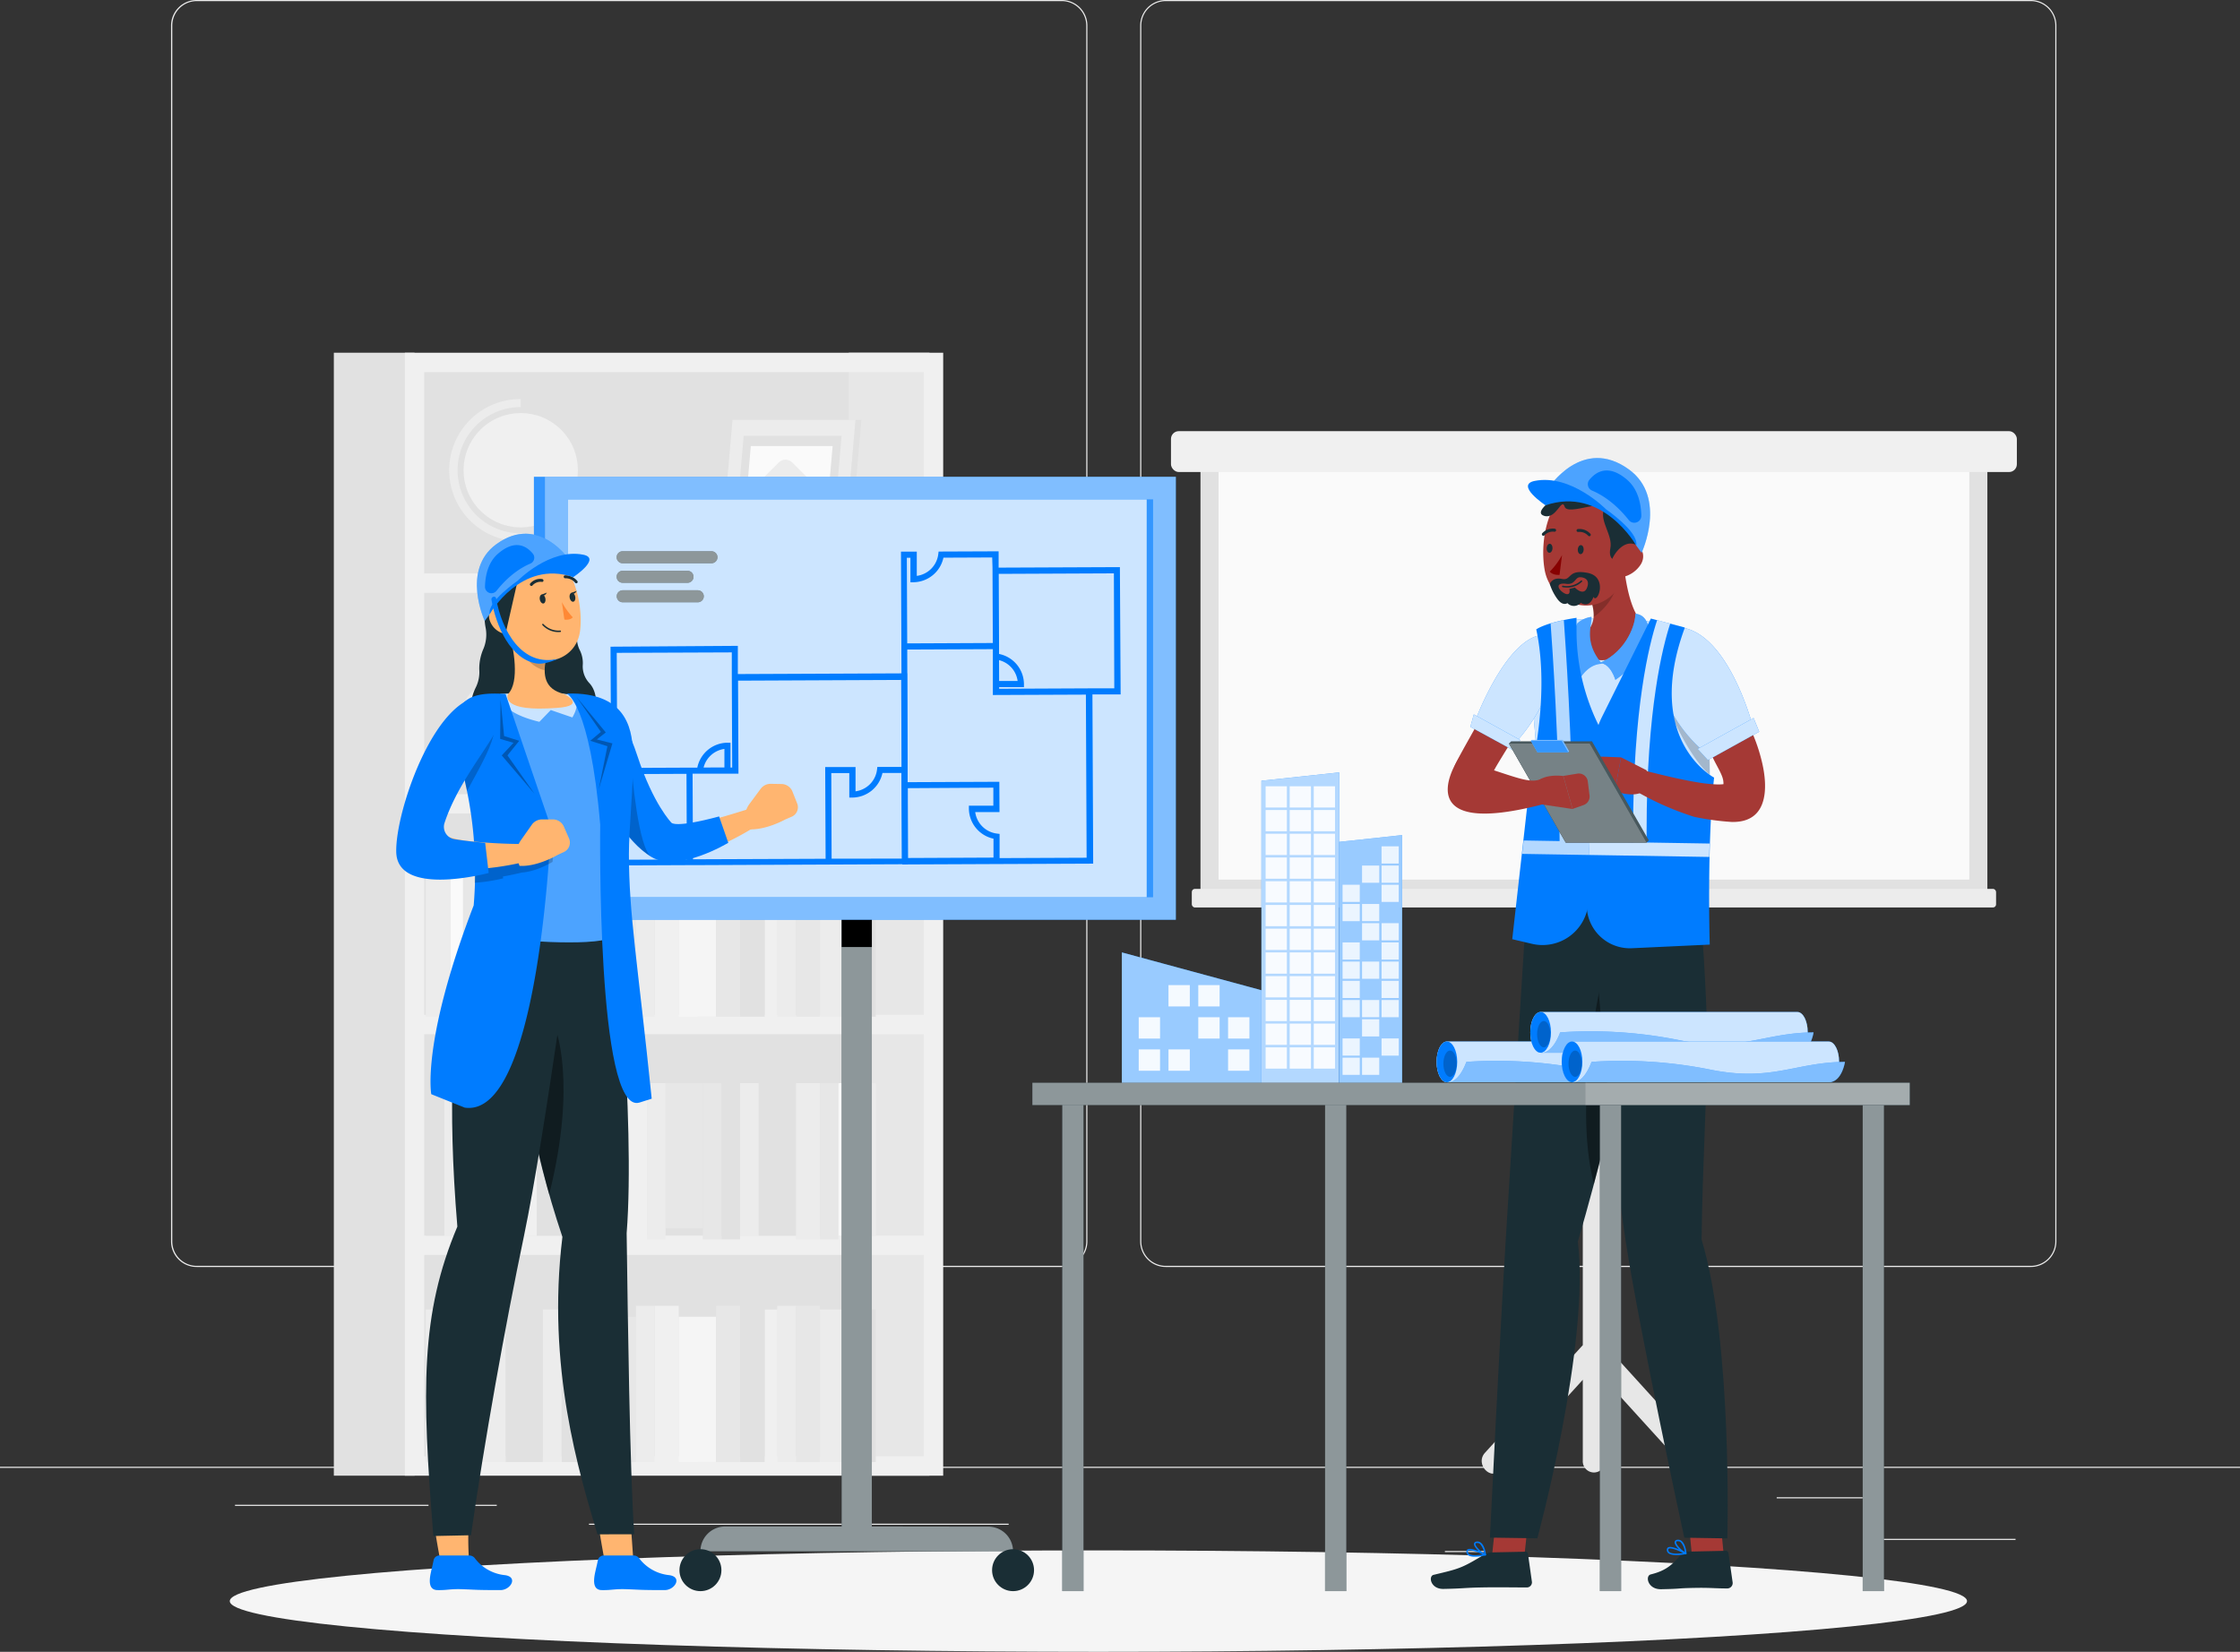 <svg xmlns="http://www.w3.org/2000/svg" viewBox="0 0 746.41 550.49"><rect x="0" y="0" width="746.41" height="550.49" fill="#333333" stroke="none"/><defs><style>.cls-1{fill:#ececec;}.cls-2{fill:#e1e1e1;}.cls-3{fill:#e7e7e7;}.cls-4{fill:#f0f0f0;}.cls-5{fill:#f5f5f5;}.cls-6{fill:#fafafa;}.cls-7{fill:#a53935;}.cls-8{fill:#1a2e35;}.cls-9{fill:#007cff;}.cls-10,.cls-20{opacity:0.4;}.cls-11,.cls-16,.cls-17,.cls-19,.cls-20,.cls-21,.cls-22,.cls-23,.cls-24{fill:#fff;}.cls-11,.cls-18{opacity:0.8;}.cls-12,.cls-19,.cls-25{opacity:0.2;}.cls-13{fill:#870101;}.cls-14,.cls-21{opacity:0.5;}.cls-15,.cls-22,.cls-28{opacity:0.3;}.cls-17{opacity:0.7;}.cls-23{opacity:0.6;}.cls-24{opacity:0.9;}.cls-26{fill:#ffb570;}.cls-27{fill:#ff8935;}</style></defs><g id="Layer_2" data-name="Layer 2"><g id="Layer_1-2" data-name="Layer 1"><rect class="cls-1" x="622.17" y="512.84" width="49.45" height="0.37"/><rect class="cls-1" x="481.47" y="516.89" width="12.98" height="0.37"/><rect class="cls-1" x="592.03" y="498.98" width="28.65" height="0.37"/><rect class="cls-1" x="78.31" y="501.49" width="64.48" height="0.37"/><rect class="cls-1" x="156.08" y="501.49" width="9.45" height="0.37"/><rect class="cls-1" x="196.26" y="507.79" width="139.84" height="0.37"/><path class="cls-1" d="M353.82,422.24H65.56A8.53,8.53,0,0,1,57,413.72V8.52A8.53,8.53,0,0,1,65.56,0H353.82a8.53,8.53,0,0,1,8.52,8.52v405.2A8.53,8.53,0,0,1,353.82,422.24ZM65.56.37a8.16,8.16,0,0,0-8.15,8.15v405.2a8.15,8.15,0,0,0,8.15,8.14H353.82a8.15,8.15,0,0,0,8.14-8.14V8.52A8.16,8.16,0,0,0,353.82.37Z"/><path class="cls-1" d="M676.71,422.24H388.45a8.53,8.53,0,0,1-8.52-8.52V8.52A8.53,8.53,0,0,1,388.45,0H676.71a8.53,8.53,0,0,1,8.52,8.52v405.2A8.53,8.53,0,0,1,676.71,422.24ZM388.45.37a8.16,8.16,0,0,0-8.15,8.15v405.2a8.16,8.16,0,0,0,8.15,8.14H676.71a8.16,8.16,0,0,0,8.15-8.14V8.52A8.16,8.16,0,0,0,676.71.37Z"/><rect class="cls-1" y="488.82" width="746.41" height="0.37"/><rect class="cls-2" x="138.14" y="120.77" width="145.98" height="367.79" transform="translate(422.26 609.34) rotate(180)"/><path class="cls-2" d="M111.24,117.55V491.79h26.9V117.55Z"/><path class="cls-3" d="M282.83,117.55V491.79h26.9V117.55Z"/><path class="cls-4" d="M134.91,117.55V491.79H314.29V117.55ZM307.84,124v67.1H141.37V124ZM141.37,338.22v-67.1H307.84v67.1Zm166.47,6.45v67.11H141.37V344.67Zm-166.47-80v-67.1H307.84v67.1Zm0,220.68V418.23H307.84v67.11Z"/><rect class="cls-3" x="193.32" y="286.77" width="6.2" height="52.07"/><rect class="cls-2" x="187.12" y="286.77" width="6.2" height="52.07"/><rect class="cls-3" x="199.53" y="290.43" width="12.41" height="48.41"/><rect class="cls-4" x="218.14" y="286.77" width="8.02" height="52.07"/><rect class="cls-1" x="211.93" y="286.77" width="6.2" height="52.07"/><rect class="cls-3" x="265.2" y="286.77" width="8.02" height="52.07"/><rect class="cls-1" x="259" y="286.77" width="6.2" height="52.07"/><rect class="cls-3" x="238.57" y="286.77" width="8.02" height="52.07"/><rect class="cls-2" x="232.36" y="286.77" width="6.2" height="52.07"/><rect class="cls-1" x="273.22" y="288" width="12.41" height="50.84"/><rect class="cls-2" x="285.63" y="288" width="6.2" height="50.84"/><rect class="cls-2" x="246.59" y="288" width="8.27" height="50.84"/><rect class="cls-4" x="254.86" y="288" width="4.14" height="50.84"/><rect class="cls-5" x="226.16" y="290.43" width="12.41" height="48.41"/><rect class="cls-1" x="160.48" y="286.77" width="8.02" height="52.07"/><rect class="cls-3" x="154.28" y="286.77" width="6.2" height="52.07"/><rect class="cls-2" x="168.5" y="288" width="12.41" height="50.84"/><rect class="cls-1" x="180.91" y="288" width="6.2" height="50.84"/><rect class="cls-1" x="141.87" y="288" width="8.27" height="50.84"/><rect class="cls-6" x="150.14" y="288" width="4.14" height="50.84"/><rect class="cls-3" x="234.18" y="360.97" width="6.2" height="52.07" transform="translate(474.56 774.01) rotate(180)"/><rect class="cls-2" x="240.38" y="360.97" width="6.2" height="52.07" transform="translate(486.97 774.01) rotate(180)"/><rect class="cls-3" x="221.77" y="360.97" width="12.41" height="48.41" transform="translate(455.95 770.35) rotate(180)"/><rect class="cls-4" x="207.54" y="360.97" width="8.02" height="52.07" transform="translate(423.11 774.01) rotate(180)"/><rect class="cls-1" x="215.56" y="360.97" width="6.2" height="52.07" transform="translate(437.33 774.01) rotate(180)"/><rect class="cls-3" x="160.48" y="360.97" width="8.02" height="52.07" transform="translate(328.98 774.01) rotate(180)"/><rect class="cls-1" x="168.5" y="360.97" width="6.2" height="52.07" transform="translate(343.21 774.01) rotate(180)"/><rect class="cls-3" x="187.12" y="360.97" width="8.02" height="52.07" transform="translate(382.25 774.01) rotate(180)"/><rect class="cls-2" x="195.13" y="360.97" width="6.2" height="52.07" transform="translate(396.47 774.01) rotate(180)"/><rect class="cls-1" x="148.07" y="360.97" width="12.41" height="50.84" transform="translate(308.56 772.78) rotate(180)"/><rect class="cls-2" x="141.87" y="360.97" width="6.2" height="50.84" transform="translate(289.94 772.78) rotate(180)"/><rect class="cls-2" x="178.84" y="360.97" width="8.27" height="50.84" transform="translate(365.96 772.78) rotate(180)"/><rect class="cls-4" x="174.71" y="360.97" width="4.14" height="50.84" transform="translate(353.55 772.78) rotate(180)"/><rect class="cls-5" x="195.13" y="360.97" width="12.41" height="48.41" transform="translate(402.68 770.35) rotate(180)"/><rect class="cls-1" x="265.2" y="360.97" width="8.02" height="52.07" transform="translate(538.42 774.01) rotate(180)"/><rect class="cls-3" x="273.22" y="360.97" width="6.2" height="52.07" transform="translate(552.65 774.01) rotate(180)"/><rect class="cls-2" x="252.79" y="360.97" width="12.41" height="50.84" transform="translate(517.99 772.78) rotate(180)"/><rect class="cls-1" x="246.59" y="360.97" width="6.2" height="50.84" transform="translate(499.38 772.78) rotate(180)"/><rect class="cls-1" x="283.56" y="360.97" width="8.27" height="50.84" transform="translate(575.4 772.78) rotate(180)"/><rect class="cls-6" x="279.42" y="360.97" width="4.14" height="50.84" transform="translate(562.99 772.78) rotate(180)"/><rect class="cls-3" x="193.32" y="435.18" width="6.2" height="52.07"/><rect class="cls-2" x="187.12" y="435.18" width="6.2" height="52.07"/><rect class="cls-3" x="199.53" y="438.83" width="12.41" height="48.41"/><rect class="cls-4" x="218.14" y="435.18" width="8.02" height="52.07"/><rect class="cls-1" x="211.93" y="435.18" width="6.2" height="52.07"/><rect class="cls-3" x="265.2" y="435.18" width="8.02" height="52.07"/><rect class="cls-1" x="259" y="435.18" width="6.2" height="52.07"/><rect class="cls-3" x="238.57" y="435.18" width="8.02" height="52.07"/><rect class="cls-2" x="232.36" y="435.18" width="6.2" height="52.07"/><rect class="cls-1" x="273.22" y="436.41" width="12.41" height="50.84"/><rect class="cls-2" x="285.63" y="436.41" width="6.2" height="50.84"/><rect class="cls-2" x="246.59" y="436.41" width="8.27" height="50.84"/><rect class="cls-4" x="254.86" y="436.41" width="4.14" height="50.84"/><rect class="cls-5" x="226.16" y="438.83" width="12.41" height="48.41"/><rect class="cls-1" x="160.48" y="435.18" width="8.02" height="52.07"/><rect class="cls-3" x="154.28" y="435.18" width="6.2" height="52.07"/><rect class="cls-2" x="168.5" y="436.41" width="12.41" height="50.84"/><rect class="cls-1" x="180.91" y="436.41" width="6.2" height="50.84"/><rect class="cls-1" x="141.87" y="436.41" width="8.27" height="50.84"/><rect class="cls-6" x="150.14" y="436.41" width="4.14" height="50.84"/><polygon class="cls-4" points="234.53 191.92 237.35 159.75 196.54 159.75 193.73 191.92 234.53 191.92"/><polygon class="cls-2" points="234.53 191.92 237.35 159.75 239.54 159.75 236.73 191.92 234.53 191.92"/><polygon class="cls-6" points="230.66 188.64 232.9 163.03 200.41 163.03 198.17 188.64 230.66 188.64"/><polygon class="cls-1" points="228.17 186.53 230.04 165.14 202.91 165.14 201.03 186.53 228.17 186.53"/><polygon class="cls-1" points="280.53 191.92 239.54 191.92 244.09 139.94 285.08 139.94 280.53 191.92"/><polygon class="cls-2" points="280.53 191.92 282.49 191.92 287.04 139.94 285.08 139.94 280.53 191.92"/><polygon class="cls-2" points="276.82 186.62 244.19 186.62 247.81 145.24 280.44 145.24 276.82 186.62"/><polygon class="cls-6" points="274.43 183.22 247.17 183.22 250.19 148.65 277.45 148.65 274.43 183.22"/><rect class="cls-1" x="253.79" y="155.17" width="15.9" height="15.9" rx="3.18" transform="translate(331.48 463.54) rotate(-135)"/><rect class="cls-3" x="252.04" y="166.07" width="13.98" height="13.98" rx="3.18" transform="translate(319.83 478.59) rotate(-135)"/><circle class="cls-4" cx="173.52" cy="156.7" r="19.05" transform="translate(-59.98 168.6) rotate(-45)"/><path class="cls-1" d="M172.19,190.37h2.66V177.75h-1.33a21,21,0,0,1,0-42.09V133a23.7,23.7,0,0,0-1.33,47.37Z"/><path class="cls-1" d="M162.34,190.66H185a5.08,5.08,0,0,0-5.08-5.08H167.42a5.07,5.07,0,0,0-5.08,5.08Z"/><path class="cls-1" d="M210.53,262.93v-13.2a1.27,1.27,0,0,0,0-2.53c-5,0-10.06,0-15.09-.06v18.31h15.09A1.26,1.26,0,0,0,210.53,262.93Z"/><rect class="cls-5" x="198.81" y="249.73" width="11.73" height="13.18"/><path class="cls-6" d="M201.27,264.19H160.61c-2.79,0-5.06-3.52-5.06-7.86s2.27-7.86,5.06-7.86h40.66Z"/><path class="cls-1" d="M201.27,247.2c-13.31,0-26.65-.24-40,0-9.12.17-9.61,17.64-.67,18.25,6.23.43,12.65,0,18.89,0h21.73a1.26,1.26,0,0,0,0-2.52H163.42c-2.92,0-5,0-6.14-3.48-1-3-.67-9.06,3.33-9.72a9,9,0,0,1,1.37,0h39.29a1.27,1.27,0,0,0,0-2.53Z"/><path class="cls-1" d="M210.53,244.79V231.6a1.27,1.27,0,0,0,0-2.53c-5,0-10.06,0-15.09-.06v18.31h15.09A1.27,1.27,0,0,0,210.53,244.79Z"/><rect class="cls-5" x="198.81" y="231.6" width="11.73" height="13.18"/><path class="cls-6" d="M201.27,246.06H160.61c-2.79,0-5.06-3.52-5.06-7.86s2.27-7.87,5.06-7.87h40.66Z"/><path class="cls-1" d="M201.27,229.07c-13.31,0-26.65-.24-40,0-9.12.16-9.61,17.64-.67,18.25,6.23.43,12.65,0,18.89,0h21.73a1.27,1.27,0,0,0,0-2.53H163.42c-2.92,0-5,0-6.14-3.47-1-3-.67-9.06,3.33-9.72a9,9,0,0,1,1.37,0h39.29a1.27,1.27,0,0,0,0-2.53Z"/><path class="cls-1" d="M282.39,262.93v-13.2a1.27,1.27,0,0,0,0-2.53c-5,0-10.07,0-15.1-.06v18.31h15.1A1.26,1.26,0,0,0,282.39,262.93Z"/><rect class="cls-5" x="270.66" y="249.73" width="11.73" height="13.18"/><path class="cls-6" d="M273.12,264.19H232.47c-2.8,0-5.06-3.52-5.06-7.86s2.26-7.86,5.06-7.86h40.65Z"/><path class="cls-1" d="M273.12,247.2c-13.31,0-26.64-.24-40,0-9.11.17-9.6,17.64-.66,18.25,6.23.43,12.64,0,18.89,0h21.72a1.26,1.26,0,0,0,0-2.52H235.28c-2.92,0-5,0-6.14-3.48-1-3-.67-9.06,3.33-9.72a9,9,0,0,1,1.37,0h39.28a1.27,1.27,0,0,0,0-2.53Z"/><path class="cls-1" d="M282.39,244.79V231.6a1.27,1.27,0,0,0,0-2.53c-5,0-10.07,0-15.1-.06v18.31h15.1A1.27,1.27,0,0,0,282.39,244.79Z"/><rect class="cls-5" x="270.66" y="231.6" width="11.73" height="13.18"/><path class="cls-6" d="M273.12,246.06H232.47c-2.8,0-5.06-3.52-5.06-7.86s2.26-7.87,5.06-7.87h40.65Z"/><path class="cls-1" d="M273.12,229.07c-13.31,0-26.64-.24-40,0-9.11.16-9.6,17.64-.66,18.25,6.23.43,12.64,0,18.89,0h21.72a1.27,1.27,0,0,0,0-2.53H235.28c-2.92,0-5,0-6.14-3.47-1-3-.67-9.06,3.33-9.72a9,9,0,0,1,1.37,0h39.28a1.27,1.27,0,0,0,0-2.53Z"/><path class="cls-3" d="M567.43,484.15l-32.59-35.87V283.7a3.72,3.72,0,1,0-7.42,0V448.28l-32.59,35.87c-3.39,3.72,1.86,9.5,5.24,5.77l27.35-30.09v26.9a3.72,3.72,0,1,0,7.42,0v-26.9l27.34,30.09C565.56,493.65,570.81,487.87,567.43,484.15Z"/><rect class="cls-2" x="400.02" y="150.5" width="262.21" height="148.32"/><rect class="cls-1" x="397.13" y="296.23" width="268" height="6.2" rx="1.03"/><rect class="cls-6" x="406.05" y="150.5" width="250.16" height="142.64"/><rect class="cls-4" x="390.19" y="143.69" width="281.87" height="13.62" rx="2.6"/><ellipse id="_Path_" data-name="&lt;Path&gt;" class="cls-5" cx="366.01" cy="533.59" rx="289.44" ry="16.9"/><polygon class="cls-7" points="507.83 519.73 497.04 519.69 499.71 494.75 510.49 494.79 507.83 519.73"/><path class="cls-8" d="M496.89,517.36l11.43-.23a.8.8,0,0,1,.83.7l1.31,9.31a1.7,1.7,0,0,1-1.66,1.9c-4.11,0-10.05-.11-15.23,0-6.06.12-5.46.35-12.57.49-4.3.09-5.13-4.26-3.3-4.69,8.33-2,9.17-2.08,16.6-6.6A5.33,5.33,0,0,1,496.89,517.36Z"/><path class="cls-9" d="M495,518.36a.27.27,0,0,0,.17-.2.27.27,0,0,0-.14-.26c-.48-.23-4.73-2.29-6-1.55a.78.78,0,0,0-.4.67h0a1.39,1.39,0,0,0,.48,1.2c1.17,1,4.17.52,5.85.15Zm-5.62-1.62c.78-.29,3.08.53,4.76,1.29-2.31.43-4,.37-4.69-.19a.92.92,0,0,1-.32-.79.3.3,0,0,1,.16-.27A.19.19,0,0,1,489.4,516.74Z"/><path class="cls-9" d="M495,518.36l.07,0a.23.23,0,0,0,.1-.22c0-.12-.35-2.94-1.7-4a1.84,1.84,0,0,0-1.38-.4h0c-.69.09-.88.44-.92.72-.17,1.18,2.38,3.4,3.65,3.94A.23.23,0,0,0,495,518.36Zm-3.11-4.12.25,0h0a1.31,1.31,0,0,1,1,.29,5.79,5.79,0,0,1,1.44,3.21c-1.3-.75-3-2.5-2.94-3.22C491.69,514.43,491.71,514.32,491.91,514.24Zm.22-.3Z"/><path class="cls-8" d="M525.77,413.79c14.61-50.15,20.79-86.74,17.58-111.61l-34.58-1.59s-5.06,80.2-7,112.08c-1.89,30.56-5.3,99.76-5.3,99.76l15.8.23S529.89,448,525.77,413.79Z"/><path class="cls-10" d="M544.27,312.23l-5.31-3.6-4.68,15.45s-10.5,42.07-3.15,70.5C539.84,362.67,545.22,330.33,544.27,312.23Z"/><polygon class="cls-7" points="574.6 520.5 563.97 520.33 561.58 495.69 572.22 495.85 574.6 520.5"/><path class="cls-8" d="M563.07,517.08l12-.25a.86.86,0,0,1,.88.74l1.4,9.8a1.8,1.8,0,0,1-1.74,2c-4.33,0-5.71-.29-11.16-.18-6.38.13-3.43.29-10.91.44-4.52.09-5.41-4.45-3.49-4.93,6.08-1.5,7.6-4,10.27-6.7A3.88,3.88,0,0,1,563.07,517.08Z"/><path class="cls-9" d="M561.81,517.93a.25.25,0,0,0,.17-.2.26.26,0,0,0-.13-.27c-.48-.25-4.72-2.48-6-1.78a.8.8,0,0,0-.42.67h0a1.39,1.39,0,0,0,.45,1.23c1.15,1,4.2.67,5.92.35Zm-5.65-1.84c.81-.27,3.11.65,4.78,1.47-2.35.36-4.1.23-4.74-.35a.93.93,0,0,1-.29-.82.28.28,0,0,1,.16-.26Z"/><path class="cls-9" d="M561.81,517.93l.07,0a.23.23,0,0,0,.1-.22c0-.13-.25-3-1.59-4.12a1.81,1.81,0,0,0-1.38-.45h0c-.7.06-.9.41-1,.69-.21,1.2,2.29,3.53,3.57,4.12A.22.22,0,0,0,561.81,517.93Zm-3-4.28a1.33,1.33,0,0,1,.26,0h0a1.38,1.38,0,0,1,1,.33,5.87,5.87,0,0,1,1.35,3.3c-1.29-.8-3-2.63-2.87-3.35C558.56,513.83,558.58,513.72,558.79,513.65Zm.24-.3h0Z"/><path class="cls-8" d="M567,413.11c.27-24.19,1.9-50.8,1.87-65.27,0-16.16-2.32-46.22-2.32-46.22l-36.1,1s5.42,73.23,11.29,111.2c4.79,31,19.5,98.64,19.5,98.64l14.35.23S577.35,447.27,567,413.11Z"/><path class="cls-9" d="M508.59,302c1.48,1.58,7.9,1.47,16,2.44,1.68.2,4.6-2.31,4.6-2.31s3.24,3.08,4.56,3.17c12.17.88,27.49,1,32.69-.65,5.75-43.16,2.57-70.82.54-84.87A14.08,14.08,0,0,0,555.24,208a116.35,116.35,0,0,0-33.11-1.18A14,14,0,0,0,509.79,221c.17,11.43,2.28,23.42,2.18,34.08C512,255,506.82,287.16,508.59,302Z"/><path class="cls-11" d="M508.59,302c1.48,1.58,7.9,1.47,16,2.44,1.68.2,4.6-2.31,4.6-2.31s3.24,3.08,4.56,3.17c12.17.88,27.49,1,32.69-.65,5.75-43.16,2.57-70.82.54-84.87A14.08,14.08,0,0,0,555.24,208a116.35,116.35,0,0,0-33.11-1.18A14,14,0,0,0,509.79,221c.17,11.43,2.28,23.42,2.18,34.08C512,255,506.82,287.16,508.59,302Z"/><path class="cls-7" d="M484.68,255.53c.27-1.59,6.57-12.1,11.75-21.78,1.76-3.29,10.68-22.5,18.49-20.6.16.93.2,1.82.31,2.73l.14,2.65v.05c.14,3.08.57,7.87-1,10.64-4.82,8.67-16.48,26.85-16.62,27.75a4.6,4.6,0,0,0-.11,1,.5.5,0,0,1,0,.12l0,.07a.2.2,0,0,0,0-.13Z"/><path class="cls-12" d="M516.88,225.83a54.36,54.36,0,0,1-12,21.39l-3-1.62c4.47-8.45,4.25-19.15,4.25-19.15l10-1.91Z"/><path class="cls-9" d="M512.73,211.8c-11.59,2.77-21,28-21,28l13.56,7.4a56.63,56.63,0,0,0,9.46-14.51C517.55,226.43,523.07,209.33,512.73,211.8Z"/><path class="cls-11" d="M512.73,211.8c-11.59,2.77-21,28-21,28l13.56,7.4a56.63,56.63,0,0,0,9.46-14.51C517.55,226.43,523.07,209.33,512.73,211.8Z"/><polygon class="cls-9" points="506.59 246.63 491.1 238.09 489.95 242.24 503.9 249.85 506.59 246.63"/><polygon class="cls-11" points="506.59 246.63 491.1 238.09 489.95 242.24 503.9 249.85 506.59 246.63"/><path class="cls-7" d="M541.09,188.65c1,7.67,2.59,16.57,8,20.93A16.25,16.25,0,0,1,534.53,220c-8.21.43-6.95-6.13-5.59-9.6,3.49-3.91,1.81-8.27.94-11.37Z"/><path class="cls-12" d="M538.81,192.4c0-.49-.12-1-.2-1.46l-8.73,8.12a18.7,18.7,0,0,1,1.16,6.55C535.37,202.71,539.34,197.05,538.81,192.4Z"/><path class="cls-7" d="M544,177.49c-1.29,10.15-1.53,16.16-7,21-8.26,7.29-20.55,1.69-22.31-8.67-1.6-9.32.79-24.35,11-27.66A14.1,14.1,0,0,1,544,177.49Z"/><path class="cls-8" d="M527.71,183.24c-.05.83-.54,1.47-1.08,1.43s-.94-.75-.89-1.58.54-1.47,1.09-1.42S527.76,182.41,527.71,183.24Z"/><path class="cls-8" d="M517.33,182.79c-.05.83-.53,1.47-1.08,1.43s-.94-.74-.88-1.57.54-1.47,1.08-1.43S517.39,182,517.33,182.79Z"/><path class="cls-13" d="M520.5,185a24.75,24.75,0,0,1-4.08,5.5c1.08,1.32,3.25,1.08,3.25,1.08Z"/><path class="cls-8" d="M529.72,178.69a.5.5,0,0,0,.21-.12.48.48,0,0,0,0-.69,4.87,4.87,0,0,0-4.19-1.56.48.48,0,0,0-.39.57.49.49,0,0,0,.57.39h0a3.93,3.93,0,0,1,3.31,1.27A.51.51,0,0,0,529.72,178.69Z"/><path class="cls-8" d="M514.18,178.56a.48.48,0,0,0,.44-.13,3.81,3.81,0,0,1,3.3-1.23.49.49,0,1,0,.18-1,4.77,4.77,0,0,0-4.18,1.5.49.49,0,0,0,0,.69A.44.44,0,0,0,514.18,178.56Z"/><path class="cls-9" d="M544.9,204.59c.23,2.71-2.45,12.29-11.83,16.39,3.62,0,5.2,5.57,5.2,5.57s12.44-8,11-17.65C548.27,204.4,544.9,204.59,544.9,204.59Z"/><g class="cls-14"><path class="cls-9" d="M544.9,204.59c.23,2.71-2.45,12.29-11.83,16.39,3.62,0,5.2,5.57,5.2,5.57s12.44-8,11-17.65C548.27,204.4,544.9,204.59,544.9,204.59Z"/></g><path class="cls-9" d="M530.31,205.58c.27,2.64-2.79,8.2,3.51,15.65-4.37,0-7,4.39-7,4.39s-5.82-8.29-1.24-17.87A8.7,8.7,0,0,1,530.31,205.58Z"/><g class="cls-15"><path class="cls-16" d="M544.9,204.59c.23,2.71-2.45,12.29-11.83,16.39,3.62,0,5.2,5.57,5.2,5.57s12.44-8,11-17.65C548.27,204.4,544.9,204.59,544.9,204.59Z"/><g class="cls-14"><path class="cls-16" d="M544.9,204.59c.23,2.71-2.45,12.29-11.83,16.39,3.62,0,5.2,5.57,5.2,5.57s12.44-8,11-17.65C548.27,204.4,544.9,204.59,544.9,204.59Z"/></g><path class="cls-16" d="M530.31,205.58c.27,2.64-2.79,8.2,3.51,15.65-4.37,0-7,4.39-7,4.39s-5.82-8.29-1.24-17.87A8.7,8.7,0,0,1,530.31,205.58Z"/></g><path class="cls-8" d="M527.68,304.87a1.11,1.11,0,1,0,1.11-1.11A1.1,1.1,0,0,0,527.68,304.87Z"/><path class="cls-8" d="M538.86,186.78s-3.1.3-2.26-4.06-3.45-8.69-2.23-12.86-12,2.21-13-1-2.73,4.31-6.83,3.06c-3.57-1.08,2.65-5.35,2.65-5.35s-3.89,1.55-3.89-1.57,4.87-3,7.16-3.51c6.5-1.56,20.66-9.21,24.68,10.26,0,0,6.07,4.24-2.75,16.6Z"/><path class="cls-12" d="M567.43,223.28a257.7,257.7,0,0,1,2.24,34.89C561.34,251,554,231.35,554,231.35v-7.81l6.22-5Z"/><path class="cls-9" d="M525.33,205.89l0,5a71.16,71.16,0,0,0,9,33.95h0L529.27,301a15.33,15.33,0,0,1-18.75,13.55L503.91,313l6.29-55.88s6.42-25.68,1.71-47.36C511.91,209.76,514.79,207.48,525.33,205.89Z"/><path class="cls-17" d="M524.1,280.37c-.12-33.76-2.58-67.75-3-73.72-1.76.37-3.22.74-4.41,1.1.57,7.63,2.84,40.19,3,72.55l-12-.2-.5,4.47,23.61.39.41-4.47Z"/><path class="cls-7" d="M546.75,188.08a9.65,9.65,0,0,1-6.07,4.24c-3.34.7-4.81-2.34-3.73-5.38,1-2.73,3.9-6.38,7.17-5.72S548.41,185.41,546.75,188.08Z"/><path class="cls-9" d="M562.41,209.58c14.92,4.7,22.1,34,22.1,34l-15,8.34a48.24,48.24,0,0,1-13.06-15.73C554.87,233,550.51,205.83,562.41,209.58Z"/><g class="cls-18"><path class="cls-16" d="M562.41,209.58c14.92,4.7,22.1,34,22.1,34l-15,8.34a48.24,48.24,0,0,1-13.06-15.73C554.87,233,550.51,205.83,562.41,209.58Z"/></g><path class="cls-9" d="M550.1,206.14l-16.3,32.8a26.23,26.23,0,0,0-2.73,10.54l-2.34,51.71A14.39,14.39,0,0,0,544,316l25.72-1.2s-1-33.23,1.45-55.66c0,0-23.64-12.31-9.74-50Z"/><path class="cls-11" d="M548.68,280.78v-3.93c0-40.49,5.38-61.48,7.86-69l-4.36-1.17c-2.7,8.17-8,29.38-8,70.16v3.85l-14.53-.24-.2,4.48,40.13.66c0-1.47.07-3,.12-4.47Z"/><path class="cls-7" d="M548.72,256.73l-8.55-4.33-2.1,11.3s8.21,3,10.5-1.14Z"/><path class="cls-7" d="M530.7,255.43l-.07,4.09a3.31,3.31,0,0,0,2.72,3.32l4.72.86,2.1-11.3-6-.23A3.31,3.31,0,0,0,530.7,255.43Z"/><path class="cls-7" d="M585.07,247.17c-.73-1.94-1.53-3.81-2.37-5.64l-13.92,6.81c.42.88,1.4,2.87,1.78,3.74,1.21,2.78,3.42,6,3.67,8.16a6.54,6.54,0,0,1,.06,1.1,15.76,15.76,0,0,1-2.62.06c-1.43-.07-3-.21-4.55-.44-6.3-.95-13-2.6-19.51-4.25l-.14,0a3.66,3.66,0,0,0-2.71,6.73,96.8,96.8,0,0,0,19.81,8.79,88.46,88.46,0,0,0,12.48,1.7c15.7.33,10.3-19.06,9.8-21.06A56.82,56.82,0,0,0,585.07,247.17Z"/><polygon class="cls-8" points="503.54 247.08 530.47 247.08 549.4 280.06 548.67 280.79 521.73 280.79 502.81 247.81 503.54 247.08"/><polygon class="cls-19" points="503.54 247.08 530.47 247.08 549.4 280.06 548.67 280.79 521.73 280.79 502.81 247.81 503.54 247.08"/><polygon class="cls-8" points="521.73 280.79 548.67 280.79 529.74 247.81 502.81 247.81 521.73 280.79"/><polygon class="cls-20" points="521.73 280.79 548.67 280.79 529.74 247.81 502.81 247.81 521.73 280.79"/><polygon class="cls-9" points="510.43 246.6 520.69 246.6 522.86 250.38 522.56 250.69 512.3 250.69 510.13 246.9 510.43 246.6"/><polygon class="cls-21" points="510.43 246.6 520.69 246.6 522.86 250.38 522.56 250.69 512.3 250.69 510.13 246.9 510.43 246.6"/><polygon class="cls-9" points="512.3 250.69 510.13 246.9 520.39 246.9 522.56 250.69 512.3 250.69"/><polygon class="cls-19" points="512.3 250.69 510.13 246.9 520.39 246.9 522.56 250.69 512.3 250.69"/><path class="cls-7" d="M496.16,256.16c-.1-.13,0-.09-.09-.13a3.09,3.09,0,0,0,.45.27c9,2.9,13.61,4.82,16.86,3.34,2.43-1.1,2.88,7.84.3,8.51-41.29,10.64-31.55-10-26.58-17C487.54,255,496.16,256.16,496.16,256.16Z"/><path class="cls-7" d="M513.53,268.06,524,269.61l-3.09-11s-8.88-1.24-9.84,4.18Z"/><path class="cls-7" d="M529.67,265.11l-.59-4.71a3,3,0,0,0-3.45-2.58l-4.7.77,3.09,11,3.69-1.31A3,3,0,0,0,529.67,265.11Z"/><path class="cls-8" d="M522.16,195.81a8.41,8.41,0,0,1-1.46-.13.25.25,0,1,1,.09-.5,6.86,6.86,0,0,0,6-1.68.25.25,0,1,1,.37.35A7.11,7.11,0,0,1,522.16,195.81Z"/><path class="cls-8" d="M529.12,190.94c-6.88-1.39-5.36,2.68-8.63,2s-4.07,1.69-4.07,1.69a17.18,17.18,0,0,0,2.53,5c1.87,2.54,3.34,1.37,3.34,1.37a3,3,0,0,0,4.44-.1c3.16,1.86,4.24-2,4.24-2C532.21,201.56,536,192.34,529.12,190.94Zm-.27,4.87c-1.13,3.08-4.07,0-4.07,0l-1.84.47c.75,3.54-3.4.82-3.59-.7s2.64-1,2.64-1c2.84.31,2.79-2,4.31-2.2C527.33,192.3,530,192.74,528.85,195.81Z"/><polygon class="cls-9" points="584.33 239.28 565.69 249.59 569.12 253.31 586.2 243.86 584.33 239.28"/><polygon class="cls-11" points="584.33 239.28 565.69 249.59 569.12 253.31 586.2 243.86 584.33 239.28"/><path class="cls-9" d="M545.23,181.81l1.78,2.41s8.61-18.42-4.2-27.75c-15.52-11.3-26.75,6.08-26.75,6.08l16.11,5.85,5.51,4,6,6Z"/><path class="cls-22" d="M545.23,181.81l1.78,2.41s8.61-18.42-4.2-27.75c-15.52-11.3-26.75,6.08-26.75,6.08l16.11,5.85,5.51,4,6,6Z"/><path class="cls-9" d="M542.74,173.32a2.34,2.34,0,0,0,4.18-1.48c-.1-3.94-1.08-8.76-4.67-11.89-6.38-5.54-10.55-2.63-12.68,0a2.32,2.32,0,0,0,1,3.57C533.35,164.7,538,167.34,542.74,173.32Z"/><path class="cls-9" d="M545.23,181.81S534,161.88,515,168.4c0,0-10.28-6.8-3.6-8.13,12.1-2.41,23.74,9.45,23.74,9.45S546.21,177.3,545.23,181.81Z"/><polygon class="cls-9" points="421.94 330.44 421.94 361.49 373.82 361.49 373.82 317.4 421.94 330.44"/><polygon class="cls-23" points="421.94 330.44 421.94 361.49 373.82 361.49 373.82 317.4 421.94 330.44"/><rect class="cls-24" x="399.29" y="328.3" width="7.11" height="7.11" transform="translate(805.69 663.71) rotate(180)"/><rect class="cls-24" x="389.37" y="328.3" width="7.11" height="7.11" transform="translate(785.84 663.71) rotate(180)"/><rect class="cls-24" x="409.21" y="339.02" width="7.11" height="7.11" transform="translate(825.54 685.14) rotate(180)"/><rect class="cls-24" x="399.29" y="339.02" width="7.11" height="7.11" transform="translate(805.69 685.14) rotate(180)"/><rect class="cls-24" x="379.44" y="339.02" width="7.11" height="7.11" transform="translate(765.99 685.14) rotate(180)"/><rect class="cls-24" x="409.21" y="349.74" width="7.11" height="7.11" transform="translate(825.54 706.58) rotate(180)"/><rect class="cls-24" x="389.37" y="349.74" width="7.11" height="7.11" transform="translate(785.84 706.58) rotate(180)"/><rect class="cls-24" x="379.44" y="349.74" width="7.11" height="7.11" transform="translate(765.99 706.58) rotate(180)"/><polygon class="cls-9" points="420.33 361.49 446.24 361.49 446.24 257.42 420.33 260.19 420.33 361.49"/><polygon class="cls-17" points="420.33 361.49 446.24 361.49 446.24 257.42 420.33 260.19 420.33 361.49"/><rect class="cls-24" x="437.76" y="262.04" width="7.08" height="7.08" transform="translate(882.61 531.16) rotate(180)"/><rect class="cls-24" x="429.74" y="262.04" width="7.08" height="7.08" transform="translate(866.57 531.16) rotate(180)"/><rect class="cls-24" x="421.72" y="262.04" width="7.08" height="7.08" transform="translate(850.53 531.16) rotate(180)"/><rect class="cls-24" x="437.76" y="269.95" width="7.08" height="7.08" transform="translate(882.61 546.98) rotate(180)"/><rect class="cls-24" x="429.74" y="269.95" width="7.08" height="7.08" transform="translate(866.57 546.98) rotate(180)"/><rect class="cls-24" x="421.72" y="269.95" width="7.08" height="7.08" transform="translate(850.53 546.98) rotate(180)"/><rect class="cls-24" x="437.76" y="277.86" width="7.08" height="7.08" transform="translate(882.61 562.8) rotate(180)"/><rect class="cls-24" x="429.74" y="277.86" width="7.08" height="7.08" transform="translate(866.57 562.8) rotate(180)"/><rect class="cls-24" x="421.72" y="277.86" width="7.08" height="7.08" transform="translate(850.53 562.8) rotate(180)"/><rect class="cls-24" x="437.76" y="285.77" width="7.08" height="7.08" transform="translate(882.61 578.62) rotate(180)"/><rect class="cls-24" x="429.74" y="285.77" width="7.08" height="7.08" transform="translate(866.57 578.62) rotate(180)"/><rect class="cls-24" x="421.72" y="285.77" width="7.08" height="7.08" transform="translate(850.53 578.62) rotate(180)"/><rect class="cls-24" x="437.76" y="293.68" width="7.08" height="7.08" transform="translate(882.61 594.44) rotate(180)"/><rect class="cls-24" x="429.74" y="293.68" width="7.08" height="7.08" transform="translate(866.57 594.44) rotate(180)"/><rect class="cls-24" x="421.72" y="293.68" width="7.08" height="7.08" transform="translate(850.53 594.44) rotate(180)"/><rect class="cls-24" x="437.76" y="301.59" width="7.08" height="7.08" transform="translate(882.61 610.26) rotate(180)"/><rect class="cls-24" x="429.74" y="301.59" width="7.08" height="7.08" transform="translate(866.57 610.26) rotate(180)"/><rect class="cls-24" x="421.72" y="301.59" width="7.08" height="7.08" transform="translate(850.53 610.26) rotate(180)"/><rect class="cls-24" x="437.76" y="309.5" width="7.08" height="7.08" transform="translate(882.61 626.08) rotate(180)"/><rect class="cls-24" x="429.74" y="309.5" width="7.08" height="7.08" transform="translate(866.57 626.08) rotate(180)"/><rect class="cls-24" x="421.72" y="309.5" width="7.08" height="7.08" transform="translate(850.53 626.08) rotate(180)"/><rect class="cls-24" x="437.76" y="317.41" width="7.08" height="7.08" transform="translate(882.61 641.9) rotate(180)"/><rect class="cls-24" x="429.74" y="317.41" width="7.08" height="7.08" transform="translate(866.57 641.9) rotate(180)"/><rect class="cls-24" x="421.72" y="317.41" width="7.08" height="7.08" transform="translate(850.53 641.9) rotate(180)"/><rect class="cls-24" x="437.76" y="325.32" width="7.08" height="7.08" transform="translate(882.61 657.71) rotate(180)"/><rect class="cls-24" x="429.74" y="325.32" width="7.08" height="7.08" transform="translate(866.57 657.71) rotate(180)"/><rect class="cls-24" x="421.72" y="325.32" width="7.08" height="7.08" transform="translate(850.53 657.71) rotate(180)"/><rect class="cls-24" x="437.76" y="333.23" width="7.08" height="7.08" transform="translate(882.61 673.53) rotate(180)"/><rect class="cls-24" x="429.74" y="333.23" width="7.08" height="7.08" transform="translate(866.57 673.53) rotate(180)"/><rect class="cls-24" x="421.72" y="333.23" width="7.08" height="7.08" transform="translate(850.53 673.53) rotate(180)"/><rect class="cls-24" x="437.76" y="341.14" width="7.08" height="7.08" transform="translate(882.61 689.35) rotate(180)"/><rect class="cls-24" x="429.74" y="341.14" width="7.08" height="7.08" transform="translate(866.57 689.35) rotate(180)"/><rect class="cls-24" x="421.72" y="341.14" width="7.08" height="7.08" transform="translate(850.53 689.35) rotate(180)"/><rect class="cls-24" x="437.76" y="349.04" width="7.08" height="7.08" transform="translate(882.61 705.17) rotate(180)"/><rect class="cls-24" x="429.74" y="349.04" width="7.08" height="7.08" transform="translate(866.57 705.17) rotate(180)"/><rect class="cls-24" x="421.72" y="349.04" width="7.08" height="7.08" transform="translate(850.53 705.17) rotate(180)"/><polygon class="cls-9" points="446.24 361.49 467.21 361.49 467.21 278.31 446.24 280.56 446.24 361.49"/><polygon class="cls-23" points="446.24 361.49 467.21 361.49 467.21 278.31 446.24 280.56 446.24 361.49"/><rect class="cls-11" x="460.35" y="282.05" width="5.73" height="5.73" transform="translate(926.44 569.83) rotate(180)"/><rect class="cls-11" x="460.35" y="288.45" width="5.73" height="5.73" transform="translate(926.44 582.64) rotate(180)"/><rect class="cls-11" x="453.86" y="288.45" width="5.73" height="5.73" transform="translate(913.45 582.64) rotate(180)"/><rect class="cls-11" x="460.35" y="294.86" width="5.73" height="5.73" transform="translate(926.44 595.44) rotate(180)"/><rect class="cls-11" x="447.37" y="294.86" width="5.73" height="5.73" transform="translate(900.47 595.44) rotate(180)"/><rect class="cls-11" x="453.86" y="301.26" width="5.73" height="5.73" transform="translate(913.45 608.25) rotate(180)"/><rect class="cls-11" x="447.37" y="301.26" width="5.73" height="5.73" transform="translate(900.47 608.25) rotate(180)"/><rect class="cls-11" x="460.35" y="307.66" width="5.73" height="5.73" transform="translate(926.44 621.05) rotate(180)"/><rect class="cls-11" x="453.86" y="307.66" width="5.73" height="5.73" transform="translate(913.45 621.05) rotate(180)"/><rect class="cls-11" x="460.35" y="314.06" width="5.73" height="5.73" transform="translate(926.44 633.86) rotate(180)"/><rect class="cls-11" x="447.37" y="314.06" width="5.73" height="5.73" transform="translate(900.47 633.86) rotate(180)"/><rect class="cls-11" x="460.35" y="320.47" width="5.73" height="5.73" transform="translate(926.44 646.66) rotate(180)"/><rect class="cls-11" x="453.86" y="320.47" width="5.73" height="5.73" transform="translate(913.45 646.66) rotate(180)"/><rect class="cls-11" x="447.37" y="320.47" width="5.73" height="5.73" transform="translate(900.47 646.66) rotate(180)"/><rect class="cls-11" x="460.35" y="326.87" width="5.73" height="5.73" transform="translate(926.44 659.47) rotate(180)"/><rect class="cls-11" x="447.37" y="326.87" width="5.73" height="5.73" transform="translate(900.47 659.47) rotate(180)"/><rect class="cls-11" x="460.35" y="333.27" width="5.73" height="5.73" transform="translate(926.44 672.27) rotate(180)"/><rect class="cls-11" x="453.86" y="333.27" width="5.73" height="5.73" transform="translate(913.45 672.27) rotate(180)"/><rect class="cls-11" x="447.37" y="333.27" width="5.73" height="5.73" transform="translate(900.47 672.27) rotate(180)"/><rect class="cls-11" x="453.86" y="339.67" width="5.73" height="5.73" transform="translate(913.45 685.08) rotate(180)"/><rect class="cls-11" x="460.35" y="346.08" width="5.73" height="5.73" transform="translate(926.44 697.88) rotate(180)"/><rect class="cls-11" x="447.37" y="346.08" width="5.73" height="5.73" transform="translate(900.47 697.88) rotate(180)"/><rect class="cls-11" x="453.86" y="352.48" width="5.73" height="5.73" transform="translate(913.45 710.69) rotate(180)"/><rect class="cls-11" x="447.37" y="352.48" width="5.73" height="5.73" transform="translate(900.47 710.69) rotate(180)"/><rect class="cls-8" x="533.11" y="366.93" width="7.07" height="163.33"/><rect class="cls-8" x="620.69" y="366.93" width="7.07" height="163.33"/><rect class="cls-8" x="353.97" y="366.93" width="7.07" height="163.33"/><rect class="cls-8" x="441.54" y="366.93" width="7.07" height="163.33"/><g class="cls-14"><rect class="cls-16" x="533.11" y="366.93" width="7.07" height="163.33"/><rect class="cls-16" x="620.69" y="366.93" width="7.07" height="163.33"/><rect class="cls-16" x="353.97" y="366.93" width="7.07" height="163.33"/><rect class="cls-16" x="441.54" y="366.93" width="7.07" height="163.33"/></g><rect class="cls-8" x="344.01" y="360.84" width="292.35" height="7.44"/><rect class="cls-8" x="528.31" y="360.84" width="108.06" height="7.44"/><rect class="cls-21" x="344.01" y="360.84" width="292.35" height="7.44"/><rect class="cls-19" x="528.31" y="360.84" width="108.06" height="7.44"/><path class="cls-9" d="M482.13,360.67c-1.89,0-3.43-3-3.43-6.79s1.54-6.78,3.43-6.78h85.56c1.9,0,3.44,3,3.44,6.78s-1.54,6.79-3.44,6.79Z"/><path class="cls-11" d="M482.13,360.67c-1.89,0-3.43-3-3.43-6.79s1.54-6.78,3.43-6.78h85.56c1.9,0,3.44,3,3.44,6.78s-1.54,6.79-3.44,6.79Z"/><path class="cls-9" d="M485.57,353.88c0,3.75-1.54,6.79-3.44,6.79s-3.43-3-3.43-6.79,1.54-6.78,3.43-6.78S485.57,350.14,485.57,353.88Z"/><ellipse class="cls-12" cx="483.18" cy="354.49" rx="2.22" ry="4.39"/><path class="cls-9" d="M482.13,360.67s3.55,1,6.51-6.79a149.6,149.6,0,0,1,39.3,2.53c20.72,4.26,28.34-2.4,45.14-2.53,0,0-1,6.79-5.39,6.79Z"/><path class="cls-21" d="M482.13,360.67s3.55,1,6.51-6.79a149.6,149.6,0,0,1,39.3,2.53c20.72,4.26,28.34-2.4,45.14-2.53,0,0-1,6.79-5.39,6.79Z"/><path class="cls-9" d="M513.37,350.83c-1.9,0-3.44-3-3.44-6.78s1.54-6.79,3.44-6.79h85.56c1.9,0,3.44,3,3.44,6.79s-1.54,6.78-3.44,6.78Z"/><path class="cls-11" d="M513.37,350.83c-1.9,0-3.44-3-3.44-6.78s1.54-6.79,3.44-6.79h85.56c1.9,0,3.44,3,3.44,6.79s-1.54,6.78-3.44,6.78Z"/><path class="cls-9" d="M516.81,344.05c0,3.75-1.54,6.78-3.44,6.78s-3.44-3-3.44-6.78,1.54-6.79,3.44-6.79S516.81,340.3,516.81,344.05Z"/><path class="cls-12" d="M516.64,344.65c0,2.42-1,4.39-2.22,4.39s-2.23-2-2.23-4.39,1-4.39,2.23-4.39S516.64,342.23,516.64,344.65Z"/><path class="cls-9" d="M513.37,350.83s3.55,1,6.51-6.78a149.33,149.33,0,0,1,39.3,2.52c20.71,4.26,28.33-2.4,45.14-2.52,0,0-1,6.78-5.39,6.78Z"/><path class="cls-21" d="M513.37,350.83s3.55,1,6.51-6.78a149.33,149.33,0,0,1,39.3,2.52c20.71,4.26,28.33-2.4,45.14-2.52,0,0-1,6.78-5.39,6.78Z"/><path class="cls-9" d="M523.83,360.67c-1.9,0-3.44-3-3.44-6.79s1.54-6.78,3.44-6.78h85.56c1.9,0,3.44,3,3.44,6.78s-1.54,6.79-3.44,6.79Z"/><path class="cls-11" d="M523.83,360.67c-1.9,0-3.44-3-3.44-6.79s1.54-6.78,3.44-6.78h85.56c1.9,0,3.44,3,3.44,6.78s-1.54,6.79-3.44,6.79Z"/><ellipse class="cls-9" cx="523.83" cy="353.88" rx="3.44" ry="6.79"/><ellipse class="cls-12" cx="524.88" cy="354.49" rx="2.22" ry="4.39"/><path class="cls-9" d="M523.83,360.67s3.55,1,6.51-6.79a149.6,149.6,0,0,1,39.3,2.53c20.72,4.26,28.34-2.4,45.14-2.53,0,0-1,6.79-5.39,6.79Z"/><path class="cls-21" d="M523.83,360.67s3.55,1,6.51-6.79a149.6,149.6,0,0,1,39.3,2.53c20.72,4.26,28.34-2.4,45.14-2.53,0,0-1,6.79-5.39,6.79Z"/><path class="cls-8" d="M290.51,508.73V300.6H280.46V508.73H241.62A8.22,8.22,0,0,0,233.4,517H337.57a8.22,8.22,0,0,0-8.22-8.22Z"/><path class="cls-21" d="M290.51,508.73V300.6H280.46V508.73H241.62A8.22,8.22,0,0,0,233.4,517H337.57a8.22,8.22,0,0,0-8.22-8.22Z"/><rect x="280.46" y="300.6" width="10.06" height="15.01"/><rect class="cls-9" x="185.45" y="162.67" width="202.59" height="140.09"/><rect class="cls-11" x="185.45" y="162.67" width="202.59" height="140.09"/><rect class="cls-9" x="177.91" y="158.9" width="3.77" height="147.63"/><rect class="cls-9" x="382.11" y="164.47" width="3.77" height="136.14"/><g class="cls-25"><rect class="cls-16" x="177.91" y="158.9" width="3.77" height="147.63"/><rect class="cls-16" x="382.11" y="164.47" width="3.77" height="136.14"/></g><path class="cls-9" d="M391.81,306.53H181.68V158.9H391.81ZM189.22,299h195V166.44h-195Z"/><g class="cls-14"><path class="cls-16" d="M391.81,306.53H181.68V158.9H391.81ZM189.22,299h195V166.44h-195Z"/></g><path class="cls-9" d="M203.44,215.52l.18,40.4-5.45,0,.09,20,.89.12a8.32,8.32,0,0,1,7.22,7.15l-8.08,0,0,5.26,30.57-.13h2l44.17-.19,27.51-.12-.15-32.61-.13-31-56.4.24,0-9.4Zm73.67,70.65L277,257.64l6,0,0,8.16h1a10.36,10.36,0,0,0,10.05-8.19l6.31,0,.12,28.53Zm-46.2.2-.13-28.53h3.34l7.31,0,4.64,0-.14-31,54.36-.24.13,29-8.07,0-.11.89a8.32,8.32,0,0,1-7.16,7.23l0-8.09-10.11,0,.14,30.57Zm3.54-30.58a8.31,8.31,0,0,1,6.94-6.2l0,6.17ZM203.63,258l25.12-.11.12,28.53-28.53.13v-1.19l8.14,0v-1a10.36,10.36,0,0,0-8.18-10L200.22,258Zm40.22-40.58,0,7.36.13,31h-.56l0-8.26h-1a10.33,10.33,0,0,0-10.06,8.31h-3.6l-23.09.1-.16-38.36Z"/><path class="cls-9" d="M373.17,189l-40.41.17,0-5.44-20,.08-.11.89a8.31,8.31,0,0,1-7.16,7.22l0-8.08-5.27,0,.13,30.57v2l.2,44.17.12,27.51,32.6-.14,31-.13-.25-56.4,9.4,0Zm-70.66,73.67L331,262.5l0,6-8.15,0v1a10.35,10.35,0,0,0,8.2,10l0,6.31-28.53.13Zm-.2-46.2,28.53-.13,0,3.34,0,7.31,0,4.63,31-.13.24,54.36-29,.12,0-8.06-.89-.11a8.33,8.33,0,0,1-7.23-7.16l8.09,0-.05-10.1-30.57.13ZM332.9,220a8.28,8.28,0,0,1,6.19,6.94l-6.16,0Zm-2.18-30.83.11,25.12-28.53.13-.12-28.53h1.19l0,8.15h1a10.35,10.35,0,0,0,10-8.19l16.25-.07Zm40.58,40.23-7.36,0-31,.14V229l8.26,0v-1a10.32,10.32,0,0,0-8.3-10.06v-3.61l-.1-23.08,38.37-.17Z"/><circle class="cls-8" cx="233.4" cy="523.28" r="6.99"/><circle class="cls-8" cx="337.57" cy="523.28" r="6.99"/><path class="cls-8" d="M237.07,187.71H207.48a2,2,0,0,1-2-2h0a2,2,0,0,1,2-2h29.59a2,2,0,0,1,2,2h0A2,2,0,0,1,237.07,187.71Z"/><path class="cls-8" d="M229.09,194.22H207.48a2,2,0,0,1-2-2h0a2,2,0,0,1,2-2h21.61a2,2,0,0,1,2,2h0A2,2,0,0,1,229.09,194.22Z"/><path class="cls-8" d="M232.51,200.72h-25a2,2,0,0,1-2-2h0a2,2,0,0,1,2-2h25a2,2,0,0,1,2,2h0A2,2,0,0,1,232.51,200.72Z"/><path class="cls-21" d="M237.07,187.71H207.48a2,2,0,0,1-2-2h0a2,2,0,0,1,2-2h29.59a2,2,0,0,1,2,2h0A2,2,0,0,1,237.07,187.71Z"/><path class="cls-21" d="M229.09,194.22H207.48a2,2,0,0,1-2-2h0a2,2,0,0,1,2-2h21.61a2,2,0,0,1,2,2h0A2,2,0,0,1,229.09,194.22Z"/><path class="cls-21" d="M232.51,200.72h-25a2,2,0,0,1-2-2h0a2,2,0,0,1,2-2h25a2,2,0,0,1,2,2h0A2,2,0,0,1,232.51,200.72Z"/><path class="cls-26" d="M211.07,520.41c-2,1.16-5.58,1.29-9.53.06,0,0-.76-3.78-1.78-10.07l10.58-.25Z"/><path class="cls-9" d="M221.5,529.92c-8.49,0-7.89-.13-12.68-.29-4.09-.15-5,.36-8.33.29-2.74-.06-2.83-2.69-2.21-5.71.24-1.16.6-2.51.94-4.18a2,2,0,0,1,2-1.64h9.93a2.32,2.32,0,0,1,1.88,1,14.34,14.34,0,0,0,9.88,5.54C227.54,525.5,224.89,529.92,221.5,529.92Z"/><path class="cls-26" d="M208.71,244c1.73,5.31,3.71,10.83,5.82,16,1.07,2.61,2.25,5.15,3.47,7.56a34,34,0,0,0,3.95,6.26,8.78,8.78,0,0,0,1.38,1.35,4.46,4.46,0,0,0,1.93.24,41.46,41.46,0,0,0,7.71-1.14c5.46-1.22,11.09-3,16.62-4.7l.09,0a3.08,3.08,0,0,1,2.56,5.55,97,97,0,0,1-16.44,8.38,42.48,42.48,0,0,1-9.64,2.64,14.87,14.87,0,0,1-6.85-.52,16.09,16.09,0,0,1-5.72-3.9,42,42,0,0,1-6.09-8.37,91.64,91.64,0,0,1-4.25-8.46,137.07,137.07,0,0,1-6.39-17.36,6.19,6.19,0,0,1,11.81-3.68Z"/><path class="cls-26" d="M260.39,261.28l-3.54-.06a4.13,4.13,0,0,0-3.39,1.67l-3.7,5a7.64,7.64,0,0,0-1.13,7l.48,1.47c5.86.51,12.58-3.27,12.58-3.27l2-.86a3.43,3.43,0,0,0,1.94-4.48L264,263.65A4,4,0,0,0,260.39,261.28Z"/><path class="cls-9" d="M197.07,235.28c5-1.4,10.18.95,15.33,16.67,5.29,16.12,11.34,22.24,11.34,22.24s1.07,1.89,15.88-2.1l3.06,8.78s-16.62,10.06-25.51,4.78S201.58,267.23,198,259.24,188.39,237.7,197.07,235.28Z"/><path class="cls-8" d="M161.6,203.6a18.13,18.13,0,0,0,.18,5.38,12.33,12.33,0,0,1-.66,7.18,16.42,16.42,0,0,0-1.42,6.94,11.55,11.55,0,0,1-1.1,5.88c-1.45,2.86-2.75,7.34.32,11.18,5,6.22,39.22-1.17,39.22-1.17s2-7.26-1.73-11.31a8.16,8.16,0,0,1-2.23-5.89,9.69,9.69,0,0,0-1-5.16,9,9,0,0,1-.56-6.56c1-3.87,1-10.46-4.8-19.79,0,0-8.75-14.56-18.05-7.53S161.6,203.6,161.6,203.6Z"/><path class="cls-8" d="M199.08,511.34c-6.12-20.53-17-55.72-11.67-99.11-20.86-62-16.3-111.88-16.3-111.88l33.38,1.18S211.79,373,208.81,411c.42,29.79,1,77.1,2.52,100.31Z"/><path class="cls-10" d="M183,398.05c9.43-37.62,2-55.48,2-55.48l-9.88-22.86-5.66,10C170.8,342.52,177.41,377.7,183,398.05Z"/><path class="cls-26" d="M156.08,510.15a96,96,0,0,0,.25,10.26c-2,1.16-5.58,1.29-9.54.06,0,0-.76-3.78-1.77-10.07Z"/><path class="cls-9" d="M166.76,529.92c-8.5,0-7.9-.13-12.68-.29-4.1-.15-5,.36-8.33.29-2.75-.06-2.84-2.69-2.21-5.71.24-1.16.6-2.51.93-4.18a2,2,0,0,1,2-1.64h9.94a2.33,2.33,0,0,1,1.88,1,14.32,14.32,0,0,0,9.88,5.54C172.8,525.5,170.14,529.92,166.76,529.92Z"/><path class="cls-8" d="M144.4,511.9c-3.91-48.86-4.29-73.92,8-103.12-6.92-82.84,8.85-106.47,8.85-106.47h30.47s-10.14,76.17-17.1,109.47c-6.39,30.6-13.2,68.59-17.68,99.86Z"/><path class="cls-9" d="M209.72,249.74c.14,4.88.32,11.05-.3,22.7-.36,9.85,1.13,37.91-4.93,39.68-4.69,3.16-28.47,2-43.66-.25-7.22-2.43,5-24.23-8.39-65.07-2.34-7.12,2.35-14.29,9.15-15,1.82-.2,3.74-.36,5.72-.47,7.69-.4,14-.66,20.83,0,2.26.22,4.61.53,6.85.86C203.08,233.38,209.47,241,209.72,249.74Z"/><path class="cls-22" d="M209.72,249.74c.14,4.88.32,11.05-.3,22.7-.36,9.85,1.13,37.91-4.93,39.68-4.69,3.16-28.47,2-43.66-.25-7.22-2.43,5-24.23-8.39-65.07-2.34-7.12,2.35-14.29,9.15-15,1.82-.2,3.74-.36,5.72-.47,7.69-.4,14-.66,20.83,0,2.26.22,4.61.53,6.85.86C203.08,233.38,209.47,241,209.72,249.74Z"/><path class="cls-17" d="M191.25,231.55c-1-.11-2.09-.22-3.11-.31a155.54,155.54,0,0,0-20.83,0l-.58,0c-.07,2.29,1.52,6.56,13,9.32l3.8-3.93,7.19,2.47S193.77,234.33,191.25,231.55Z"/><path class="cls-12" d="M163,254.13c.76,7.85-2.67,15.71-4.19,18.73a94,94,0,0,0-1.92-13.15Z"/><path class="cls-26" d="M185.56,235.93c10.26-.72,2.48-4.64,2.48-4.64-6.85-1.61-7-6.59-6.22-11.28l-12.24-9.82c1.63,6,3.63,17.08-.29,21.1,0,0-2.81,5.48,13.11,4.81Z"/><path class="cls-12" d="M174.57,214.19l7.24,5.81a19,19,0,0,0-.33,3.33c-2.6-.37-6.34-3.19-6.81-5.88A8.74,8.74,0,0,1,174.57,214.19Z"/><path class="cls-26" d="M164.43,198.08c1.83,9.74,2.4,13.89,7.95,18.56,8.36,7,19.84,3.31,20.94-6.62,1-8.93-2.17-23.36-12.2-26.57A12.69,12.69,0,0,0,164.43,198.08Z"/><path class="cls-8" d="M179.85,199.7c.12.83.64,1.46,1.17,1.43s.86-.74.74-1.57-.64-1.46-1.17-1.42S179.73,198.88,179.85,199.7Z"/><path class="cls-8" d="M189.8,199.12c.12.82.64,1.46,1.17,1.42s.86-.74.74-1.56-.64-1.46-1.17-1.42S189.68,198.29,189.8,199.12Z"/><path class="cls-8" d="M190.31,197.62l1.86-.71S191.4,198.52,190.31,197.62Z"/><path class="cls-27" d="M187.23,200.67a24.09,24.09,0,0,0,3.63,5.05c-.92,1.09-2.8.76-2.8.76Z"/><path class="cls-8" d="M185.35,210.62a8.83,8.83,0,0,0,1.37,0,.22.22,0,0,0,.2-.26.26.26,0,0,0-.27-.23,6.9,6.9,0,0,1-5.58-2.17.25.25,0,0,0-.34,0,.24.24,0,0,0,0,.34A7.31,7.31,0,0,0,185.35,210.62Z"/><path class="cls-26" d="M163.48,207.47a6.83,6.83,0,0,0,4.14,3.63c2.27.6,3.25-2,2.5-4.59-.68-2.34-2.68-5.46-4.89-4.9S162.34,205.19,163.48,207.47Z"/><path class="cls-8" d="M177.08,195.28a.43.43,0,0,0,.33-.15,3.61,3.61,0,0,1,3.16-1.21.44.44,0,0,0,.53-.38.53.53,0,0,0-.42-.57,4.42,4.42,0,0,0-4,1.48.5.5,0,0,0,.06.69A.57.57,0,0,0,177.08,195.28Z"/><path class="cls-8" d="M192,194.39a.46.46,0,0,0,.35-.79,5.1,5.1,0,0,0-4.12-1.84.44.44,0,0,0-.38.54.52.52,0,0,0,.56.42,4.08,4.08,0,0,1,3.25,1.49A.5.5,0,0,0,192,194.39Z"/><path class="cls-8" d="M180.37,198.21l1.85-.72S181.45,199.11,180.37,198.21Z"/><polygon class="cls-8" points="168.52 210.94 172.48 193.56 165.29 199.42 165.29 203.1 168.52 210.94"/><path class="cls-9" d="M168.46,231.26l15.1,44.32s-3.64,97.28-28.71,93.55l-11.14-4.48s-3.33-17.5,14.13-62.91a134.11,134.11,0,0,0-4-45.69C147.32,232.35,156.38,230.55,168.46,231.26Z"/><path class="cls-12" d="M179.53,274.88a4.19,4.19,0,0,0-3.27,2l-3.3,5.38a7.92,7.92,0,0,0-.64,1.35q-3.15.11-6.27.09l-.17-.94c-3.17-.09-5.67-.21-7.65-.35,0,1.57-.12,3-.21,4.44.12,2.68.16,5.14.16,7.34a53.16,53.16,0,0,0,9.5-1.48l-.11-.6c2.11-.38,4.21-.8,6.29-1.32,4.08-.27,8.22-2.37,10.27-3.56.39-5.85.53-9.47.53-9.47l-1.06-3.1a3.93,3.93,0,0,0-.49,0Z"/><path class="cls-12" d="M159.17,234.54c-2.36-.89-4.17-.15-6,1.33-2.07,3.6-2.21,9.78.66,20.18.7,2.55,1.29,5.07,1.79,7.55C163.23,249.62,170.12,238.64,159.17,234.54Z"/><path class="cls-26" d="M161.23,247.46c-3,4.85-6,10-8.64,15.14-1.31,2.56-2.47,5.17-3.46,7.69a25,25,0,0,0-1.8,6.83c-.09.83.2,1.19-.23.67-.32-.17.39.46,1.36.82a34.24,34.24,0,0,0,7.62,1.66,171,171,0,0,0,17.58,1h.11a3.07,3.07,0,0,1,.63,6.06,92.36,92.36,0,0,1-18.81,2.45,37.76,37.76,0,0,1-10.37-1.06,13.26,13.26,0,0,1-6.46-3.65,10.43,10.43,0,0,1-2.28-4.2,14.77,14.77,0,0,1-.56-3.67,24.79,24.79,0,0,1,.59-5.89,47.85,47.85,0,0,1,1.37-5,80,80,0,0,1,3.7-9.07,130.83,130.83,0,0,1,9.33-16.56,6.17,6.17,0,0,1,10.4,6.65Z"/><path class="cls-26" d="M184.19,273.08l-3.59,0a4.17,4.17,0,0,0-3.39,1.77L173.58,280a7.8,7.8,0,0,0-1,7.08l.53,1.48c6,.36,12.66-3.63,12.66-3.63l2-.93a3.46,3.46,0,0,0,1.84-4.58l-1.78-4.07A4,4,0,0,0,184.19,273.08Z"/><path class="cls-9" d="M162.84,290.93s-30.37,8.18-30.8-6.9c-.4-14.08,14-55.15,30.8-51.71,14.77,3-7.64,20.36-14.71,41.92a4.16,4.16,0,0,0,3.27,5.42c2.21.37,5.47.79,10.27,1.22Z"/><path class="cls-12" d="M210.51,256.39l-3.54-5.8-5.35,4.06v12c3.8,7.14,9.1,15.12,15.55,18.95C212.62,283.22,210.51,256.39,210.51,256.39Z"/><path class="cls-9" d="M200,274.86s-1.31,96.88,13.06,92.59l4.1-1.3c-4.72-45.91-7.59-61.18-7.6-81.66,0-8.15,1.58-23.38,1.38-32.61-.15-7-.81-21.43-22.06-20.74C188.83,231.14,196.59,234.33,200,274.86Z"/><path class="cls-9" d="M163.17,204.69l-1.65,2.23s-7.93-17,3.87-25.56C179.69,171,190,187,190,187l-14.84,5.38L170.11,196l-5.51,5.48Z"/><path class="cls-22" d="M163.17,204.69l-1.65,2.23s-7.93-17,3.87-25.56C179.69,171,190,187,190,187l-14.84,5.38L170.11,196l-5.51,5.48Z"/><path class="cls-9" d="M165.46,196.87a2.15,2.15,0,0,1-3.85-1.36c.09-3.63,1-8.07,4.3-10.95,5.87-5.1,9.72-2.42,11.68,0a2.14,2.14,0,0,1-.92,3.29C174.1,188.94,169.85,191.36,165.46,196.87Z"/><path class="cls-9" d="M163.17,204.69s10.34-18.35,27.85-12.35c0,0,9.47-6.26,3.32-7.48-11.15-2.22-21.86,8.7-21.86,8.7S162.26,200.54,163.17,204.69Z"/><path class="cls-9" d="M186,219.55c-12.17,2.91-18.87-9.64-20.69-20.13-.17-1-1.73-.59-1.55.43,1.56,9,6.42,19.82,15,21.26C180.41,221.38,182.8,220.93,186,219.55Z"/><polygon class="cls-28" points="166.79 233.09 166.66 246.24 171.1 247.56 167.19 251.75 178.13 264.56 169.1 251.75 173.01 246.88 167.98 245.3 166.79 233.09"/><polygon class="cls-28" points="192.15 232.32 201.86 244.1 198.87 246.43 204.07 247.75 199.49 263.09 202.4 248.69 196.69 246.88 200.23 243.91 192.15 232.32"/></g></g></svg>